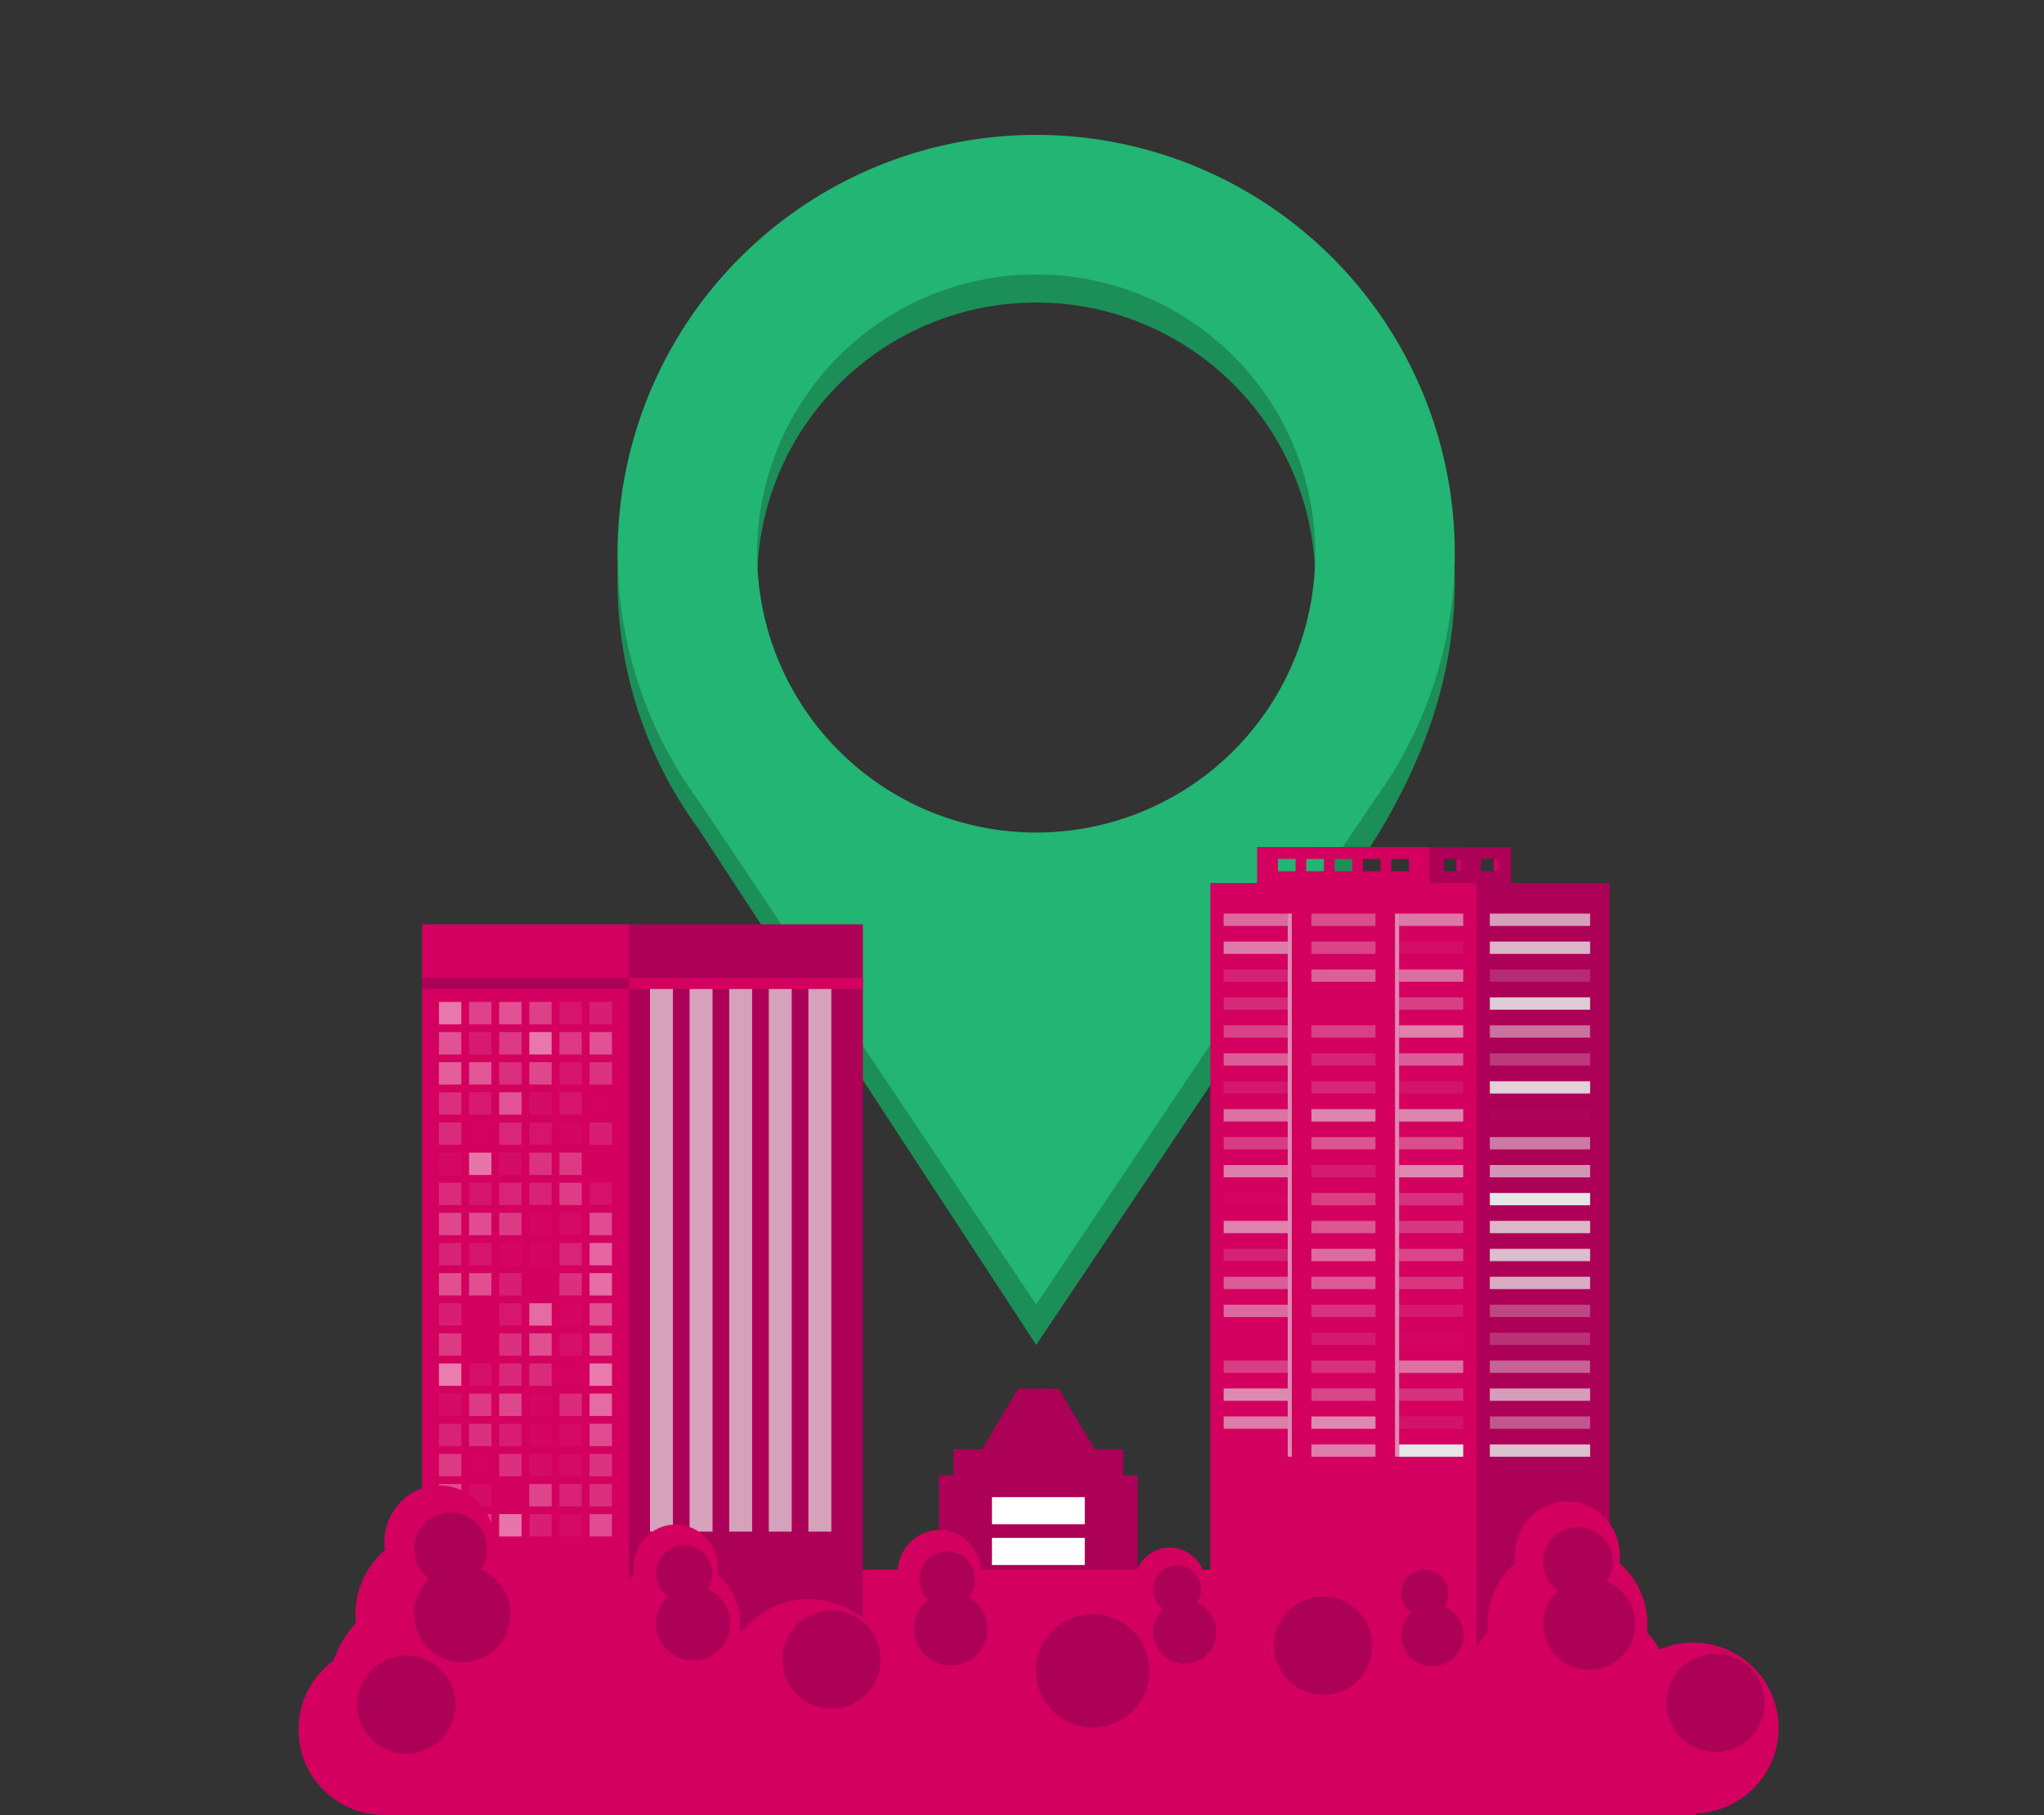 <svg id="Livello_1" data-name="Livello 1" xmlns="http://www.w3.org/2000/svg" viewBox="0 0 500 444">
  <rect x="0" y="0" width="500" height="444" fill="#333333" stroke="none"/>
  <defs>
    <style>
      .cls-1 {
        fill: #ad0057;
      }

      .cls-10, .cls-11, .cls-12, .cls-13, .cls-14, .cls-15, .cls-16, .cls-17, .cls-18, .cls-19, .cls-2, .cls-20, .cls-21, .cls-22, .cls-23, .cls-24, .cls-25, .cls-26, .cls-27, .cls-28, .cls-29, .cls-30, .cls-31, .cls-32, .cls-33, .cls-34, .cls-35, .cls-36, .cls-37, .cls-38, .cls-39, .cls-40, .cls-41, .cls-42, .cls-43, .cls-44, .cls-45, .cls-46, .cls-6, .cls-7, .cls-8, .cls-9 {
        fill: #fff;
      }

      .cls-3 {
        fill: #d30060;
      }

      .cls-4 {
        fill: #1c8e57;
      }

      .cls-5 {
        fill: #22b573;
      }

      .cls-6, .cls-81 {
        opacity: 0.47;
      }

      .cls-7, .cls-71 {
        opacity: 0.26;
      }

      .cls-8 {
        opacity: 0.32;
      }

      .cls-80, .cls-9 {
        opacity: 0.25;
      }

      .cls-10, .cls-74 {
        opacity: 0.12;
      }

      .cls-11, .cls-84 {
        opacity: 0.22;
      }

      .cls-12, .cls-72 {
        opacity: 0.37;
      }

      .cls-13, .cls-50 {
        opacity: 0.34;
      }

      .cls-14, .cls-58 {
        opacity: 0.18;
      }

      .cls-15, .cls-60 {
        opacity: 0.28;
      }

      .cls-16 {
        opacity: 0.2;
      }

      .cls-17 {
        opacity: 0.33;
      }

      .cls-18 {
        opacity: 0.05;
      }

      .cls-19, .cls-68 {
        opacity: 0.08;
      }

      .cls-20, .cls-76 {
        opacity: 0.02;
      }

      .cls-21 {
        opacity: 0.03;
      }

      .cls-22, .cls-49 {
        opacity: 0.46;
      }

      .cls-23 {
        opacity: 0.23;
      }

      .cls-24, .cls-59 {
        opacity: 0;
      }

      .cls-25, .cls-67 {
        opacity: 0.17;
      }

      .cls-26 {
        opacity: 0.14;
      }

      .cls-27, .cls-83 {
        opacity: 0.24;
      }

      .cls-28, .cls-53 {
        opacity: 0.3;
      }

      .cls-29 {
        opacity: 0.04;
      }

      .cls-30, .cls-65 {
        opacity: 0.4;
      }

      .cls-31, .cls-87 {
        opacity: 0.31;
      }

      .cls-32, .cls-90 {
        opacity: 0.19;
      }

      .cls-33, .cls-99 {
        opacity: 0.43;
      }

      .cls-34, .cls-56 {
        opacity: 0.42;
      }

      .cls-35, .cls-69 {
        opacity: 0.49;
      }

      .cls-36, .cls-54 {
        opacity: 0.06;
      }

      .cls-37 {
        opacity: 0.01;
      }

      .cls-38, .cls-57 {
        opacity: 0.48;
      }

      .cls-39 {
        opacity: 0.13;
      }

      .cls-40, .cls-85 {
        opacity: 0.11;
      }

      .cls-41, .cls-86 {
        opacity: 0.27;
      }

      .cls-42, .cls-66 {
        opacity: 0.1;
      }

      .cls-43, .cls-55 {
        opacity: 0.15;
      }

      .cls-44 {
        opacity: 0.07;
      }

      .cls-45 {
        opacity: 0.09;
      }

      .cls-46, .cls-64 {
        opacity: 0.16;
      }

      .cls-47 {
        opacity: 0.7;
      }

      .cls-100, .cls-101, .cls-48, .cls-49, .cls-50, .cls-51, .cls-52, .cls-53, .cls-54, .cls-55, .cls-56, .cls-57, .cls-58, .cls-59, .cls-60, .cls-61, .cls-62, .cls-63, .cls-64, .cls-65, .cls-66, .cls-67, .cls-68, .cls-69, .cls-70, .cls-71, .cls-72, .cls-73, .cls-74, .cls-75, .cls-76, .cls-77, .cls-78, .cls-79, .cls-80, .cls-81, .cls-82, .cls-83, .cls-84, .cls-85, .cls-86, .cls-87, .cls-88, .cls-89, .cls-90, .cls-91, .cls-92, .cls-93, .cls-94, .cls-95, .cls-96, .cls-97, .cls-98, .cls-99 {
        fill: #e6e6e6;
      }

      .cls-51 {
        opacity: 0.52;
      }

      .cls-52 {
        opacity: 0.54;
      }

      .cls-61 {
        opacity: 0.29;
      }

      .cls-62 {
        opacity: 0.56;
      }

      .cls-63 {
        opacity: 0.41;
      }

      .cls-70 {
        opacity: 0.58;
      }

      .cls-73 {
        opacity: 0.55;
      }

      .cls-75 {
        opacity: 0.6;
      }

      .cls-77 {
        opacity: 0.21;
      }

      .cls-78 {
        opacity: 0.57;
      }

      .cls-79 {
        opacity: 0.38;
      }

      .cls-82 {
        opacity: 0.39;
      }

      .cls-88 {
        opacity: 0.69;
      }

      .cls-89 {
        opacity: 0.79;
      }

      .cls-91 {
        opacity: 0.88;
      }

      .cls-92 {
        opacity: 0.5;
      }

      .cls-93 {
        opacity: 0.91;
      }

      .cls-94 {
        opacity: 0.53;
      }

      .cls-95 {
        opacity: 0.65;
      }

      .cls-96 {
        opacity: 0.8;
      }

      .cls-97 {
        opacity: 0.82;
      }

      .cls-98 {
        opacity: 0.75;
      }

      .cls-100 {
        opacity: 0.68;
      }

      .cls-101 {
        opacity: 0.84;
      }
    </style>
  </defs>
  <title>simplySite_clipArt_topFeature</title>
  <g>
    <rect class="cls-1" x="229.69" y="360.89" width="48.63" height="27.3"/>
    <rect class="cls-1" x="233.27" y="354.54" width="41.47" height="12.7"/>
    <polygon class="cls-1" points="270.05 358.28 237.96 358.28 249.07 339.68 258.92 339.67 270.05 358.28"/>
    <rect class="cls-2" x="242.65" y="366.24" width="22.71" height="16.6"/>
    <rect class="cls-1" x="239.88" y="372.87" width="28.24" height="3.34"/>
  </g>
  <polygon class="cls-3" points="415 444 95 444 113 384 384 384 415 444"/>
  <path class="cls-4" d="M253.47,39.87a102.39,102.39,0,0,0-82.61,162.89L253.47,329l82.61-123.24c12.43-19.95,19.78-40.86,19.78-63.49A102.39,102.39,0,0,0,253.47,39.87Zm0,170.66a68.26,68.26,0,1,1,68.26-68.26A68.26,68.26,0,0,1,253.47,210.53Z"/>
  <path class="cls-5" d="M253.47,33a102.39,102.39,0,0,0-82.61,162.89l82.61,123.24,82.61-123.24A102.39,102.39,0,0,0,253.47,33Zm0,170.66a68.26,68.26,0,1,1,68.26-68.26A68.26,68.26,0,0,1,253.47,203.66Z"/>
  <g>
    <rect class="cls-3" x="103.26" y="226.11" width="50.54" height="179.7"/>
    <rect class="cls-1" x="153.8" y="226.11" width="57.28" height="179.7"/>
    <rect class="cls-1" x="103.26" y="239.2" width="50.54" height="2.74"/>
    <rect class="cls-3" x="153.8" y="239.2" width="57.28" height="2.74"/>
    <g>
      <rect class="cls-6" x="107.37" y="245.1" width="5.48" height="5.48"/>
      <rect class="cls-7" x="114.74" y="245.1" width="5.47" height="5.48"/>
      <rect class="cls-8" x="122.11" y="245.1" width="5.47" height="5.48"/>
      <rect class="cls-9" x="129.48" y="245.1" width="5.47" height="5.48"/>
      <rect class="cls-10" x="144.22" y="245.1" width="5.47" height="5.48"/>
      <rect class="cls-8" x="107.37" y="252.47" width="5.48" height="5.48"/>
      <rect class="cls-11" x="122.11" y="252.47" width="5.47" height="5.48"/>
      <rect class="cls-6" x="129.48" y="252.47" width="5.47" height="5.48"/>
      <rect class="cls-11" x="136.85" y="252.47" width="5.47" height="5.48"/>
      <rect class="cls-8" x="144.22" y="252.47" width="5.47" height="5.48"/>
      <rect class="cls-12" x="107.37" y="259.84" width="5.48" height="5.47"/>
      <rect class="cls-13" x="114.74" y="259.84" width="5.47" height="5.47"/>
      <rect class="cls-14" x="122.11" y="259.84" width="5.47" height="5.47"/>
      <rect class="cls-15" x="129.48" y="259.84" width="5.47" height="5.47"/>
      <rect class="cls-16" x="144.22" y="259.84" width="5.47" height="5.47"/>
      <rect class="cls-14" x="107.37" y="267.21" width="5.48" height="5.48"/>
      <rect class="cls-17" x="122.11" y="267.21" width="5.47" height="5.48"/>
      <rect class="cls-18" x="129.48" y="267.21" width="5.47" height="5.48"/>
      <rect class="cls-19" x="136.85" y="267.21" width="5.47" height="5.48"/>
      <rect class="cls-19" x="129.48" y="274.58" width="5.47" height="5.47"/>
      <rect class="cls-20" x="136.85" y="274.58" width="5.47" height="5.47"/>
      <rect class="cls-21" x="107.37" y="281.96" width="5.48" height="5.47"/>
      <rect class="cls-22" x="114.74" y="281.96" width="5.47" height="5.47"/>
      <rect class="cls-18" x="122.11" y="281.96" width="5.47" height="5.47"/>
      <rect class="cls-16" x="129.48" y="281.96" width="5.47" height="5.47"/>
      <rect class="cls-23" x="136.85" y="281.96" width="5.47" height="5.47"/>
      <rect class="cls-24" x="144.22" y="281.96" width="5.47" height="5.47"/>
      <rect class="cls-25" x="107.37" y="289.32" width="5.48" height="5.47"/>
      <rect class="cls-19" x="114.74" y="289.32" width="5.47" height="5.47"/>
      <rect class="cls-26" x="122.11" y="289.32" width="5.47" height="5.47"/>
      <rect class="cls-27" x="136.85" y="289.32" width="5.47" height="5.47"/>
      <rect class="cls-15" x="107.37" y="296.69" width="5.48" height="5.47"/>
      <rect class="cls-28" x="114.74" y="296.69" width="5.47" height="5.47"/>
      <rect class="cls-23" x="122.11" y="296.69" width="5.47" height="5.47"/>
      <rect class="cls-20" x="129.48" y="296.69" width="5.47" height="5.47"/>
      <rect class="cls-29" x="136.85" y="296.69" width="5.47" height="5.47"/>
      <rect class="cls-28" x="144.22" y="296.69" width="5.47" height="5.47"/>
      <rect class="cls-19" x="114.74" y="304.06" width="5.47" height="5.47"/>
      <rect class="cls-30" x="144.22" y="304.06" width="5.47" height="5.47"/>
      <rect class="cls-31" x="107.37" y="311.44" width="5.48" height="5.47"/>
      <rect class="cls-31" x="114.74" y="311.44" width="5.47" height="5.47"/>
      <rect class="cls-10" x="122.11" y="311.44" width="5.47" height="5.47"/>
      <rect class="cls-32" x="136.85" y="311.44" width="5.47" height="5.47"/>
      <rect class="cls-33" x="144.22" y="311.44" width="5.47" height="5.47"/>
      <rect class="cls-10" x="107.37" y="318.81" width="5.48" height="5.47"/>
      <rect class="cls-34" x="129.48" y="318.81" width="5.47" height="5.47"/>
      <rect class="cls-31" x="144.22" y="318.81" width="5.47" height="5.47"/>
      <rect class="cls-23" x="107.37" y="326.17" width="5.48" height="5.47"/>
      <rect class="cls-31" x="129.48" y="326.17" width="5.47" height="5.47"/>
      <rect class="cls-17" x="144.22" y="326.17" width="5.47" height="5.47"/>
      <rect class="cls-35" x="107.37" y="333.54" width="5.48" height="5.47"/>
      <rect class="cls-36" x="114.74" y="333.54" width="5.47" height="5.47"/>
      <rect class="cls-25" x="129.48" y="333.54" width="5.47" height="5.47"/>
      <rect class="cls-37" x="136.85" y="333.54" width="5.47" height="5.47"/>
      <rect class="cls-38" x="144.22" y="333.54" width="5.47" height="5.47"/>
      <rect class="cls-18" x="107.37" y="340.91" width="5.48" height="5.47"/>
      <rect class="cls-23" x="114.74" y="340.91" width="5.47" height="5.47"/>
      <rect class="cls-15" x="122.11" y="340.91" width="5.47" height="5.47"/>
      <rect class="cls-20" x="129.48" y="340.91" width="5.47" height="5.47"/>
      <rect class="cls-25" x="136.85" y="340.91" width="5.47" height="5.47"/>
      <rect class="cls-34" x="144.22" y="340.91" width="5.47" height="5.47"/>
      <rect class="cls-39" x="107.37" y="348.29" width="5.48" height="5.48"/>
      <rect class="cls-40" x="122.11" y="348.29" width="5.47" height="5.48"/>
      <rect class="cls-20" x="129.48" y="348.29" width="5.47" height="5.48"/>
      <rect class="cls-28" x="144.22" y="348.29" width="5.47" height="5.48"/>
      <rect class="cls-23" x="107.37" y="355.66" width="5.48" height="5.48"/>
      <rect class="cls-37" x="114.74" y="355.66" width="5.47" height="5.48"/>
      <rect class="cls-32" x="122.11" y="355.66" width="5.47" height="5.48"/>
      <rect class="cls-18" x="129.48" y="355.66" width="5.47" height="5.48"/>
      <rect class="cls-16" x="144.22" y="355.66" width="5.47" height="5.48"/>
      <rect class="cls-28" x="107.37" y="363.03" width="5.48" height="5.48"/>
      <rect class="cls-18" x="114.74" y="363.03" width="5.47" height="5.48"/>
      <rect class="cls-24" x="122.11" y="363.03" width="5.47" height="5.48"/>
      <rect class="cls-41" x="129.48" y="363.03" width="5.47" height="5.48"/>
      <rect class="cls-39" x="136.85" y="363.03" width="5.47" height="5.48"/>
      <rect class="cls-9" x="107.37" y="370.39" width="5.48" height="5.48"/>
      <rect class="cls-11" x="114.74" y="370.39" width="5.47" height="5.48"/>
      <rect class="cls-22" x="122.11" y="370.39" width="5.47" height="5.48"/>
      <rect class="cls-10" x="129.48" y="370.39" width="5.47" height="5.48"/>
      <rect class="cls-29" x="136.85" y="370.39" width="5.47" height="5.48"/>
      <rect class="cls-28" x="144.22" y="370.39" width="5.47" height="5.48"/>
      <g>
        <rect class="cls-19" x="136.85" y="245.1" width="5.47" height="5.48"/>
        <rect class="cls-42" x="114.74" y="252.47" width="5.47" height="5.48"/>
        <rect class="cls-19" x="136.85" y="259.84" width="5.47" height="5.47"/>
        <rect class="cls-42" x="114.74" y="267.21" width="5.47" height="5.48"/>
        <rect class="cls-37" x="144.22" y="267.21" width="5.47" height="5.48"/>
        <rect class="cls-25" x="107.37" y="274.58" width="5.48" height="5.47"/>
        <rect class="cls-37" x="114.74" y="274.58" width="5.47" height="5.47"/>
        <rect class="cls-43" x="122.11" y="274.58" width="5.47" height="5.47"/>
        <rect class="cls-10" x="144.22" y="274.58" width="5.47" height="5.47"/>
        <rect class="cls-39" x="129.48" y="289.32" width="5.47" height="5.47"/>
        <rect class="cls-44" x="144.22" y="289.32" width="5.47" height="5.47"/>
        <rect class="cls-39" x="107.37" y="304.06" width="5.48" height="5.47"/>
        <rect class="cls-20" x="122.11" y="304.06" width="5.47" height="5.47"/>
        <rect class="cls-20" x="129.48" y="304.06" width="5.47" height="5.47"/>
        <rect class="cls-26" x="136.85" y="304.06" width="5.47" height="5.47"/>
        <rect class="cls-24" x="129.48" y="311.44" width="5.47" height="5.47"/>
        <rect class="cls-24" x="114.74" y="318.81" width="5.47" height="5.47"/>
        <rect class="cls-45" x="122.11" y="318.81" width="5.47" height="5.47"/>
        <rect class="cls-20" x="136.85" y="318.81" width="5.47" height="5.47"/>
        <rect class="cls-24" x="114.74" y="326.17" width="5.47" height="5.47"/>
        <rect class="cls-32" x="122.11" y="326.17" width="5.47" height="5.47"/>
        <rect class="cls-36" x="136.85" y="326.17" width="5.47" height="5.47"/>
        <rect class="cls-46" x="122.11" y="333.54" width="5.47" height="5.47"/>
        <rect class="cls-32" x="114.74" y="348.29" width="5.47" height="5.48"/>
        <rect class="cls-29" x="136.85" y="348.29" width="5.47" height="5.48"/>
        <rect class="cls-29" x="136.85" y="355.66" width="5.47" height="5.48"/>
        <rect class="cls-14" x="144.22" y="363.03" width="5.47" height="5.48"/>
      </g>
    </g>
    <g class="cls-47">
      <rect class="cls-48" x="159" y="241.94" width="5.61" height="132.74"/>
      <rect class="cls-48" x="168.68" y="241.94" width="5.62" height="132.74"/>
      <rect class="cls-48" x="178.37" y="241.94" width="5.61" height="132.74"/>
      <rect class="cls-48" x="188.06" y="241.94" width="5.61" height="132.74"/>
      <rect class="cls-48" x="197.75" y="241.94" width="5.61" height="132.74"/>
    </g>
  </g>
  <g>
    <rect class="cls-3" x="296.07" y="216.01" width="65.12" height="189.74"/>
    <g>
      <rect class="cls-49" x="299.33" y="223.49" width="15.68" height="3.02"/>
      <rect class="cls-50" x="320.79" y="223.49" width="15.68" height="3.02"/>
      <rect class="cls-51" x="342.25" y="223.49" width="15.68" height="3.02"/>
      <rect class="cls-52" x="299.33" y="230.33" width="15.68" height="3.02"/>
      <rect class="cls-53" x="320.79" y="230.33" width="15.68" height="3.02"/>
      <rect class="cls-54" x="342.25" y="230.33" width="15.68" height="3.02"/>
      <rect class="cls-55" x="299.33" y="237.16" width="15.68" height="3.01"/>
      <rect class="cls-56" x="320.79" y="237.16" width="15.68" height="3.01"/>
      <rect class="cls-57" x="342.25" y="237.16" width="15.68" height="3.01"/>
      <rect class="cls-58" x="299.33" y="243.99" width="15.68" height="3.01"/>
      <rect class="cls-59" x="320.79" y="243.99" width="15.68" height="3.01"/>
      <rect class="cls-60" x="342.25" y="243.99" width="15.68" height="3.01"/>
      <rect class="cls-61" x="299.33" y="250.83" width="15.68" height="3.01"/>
      <rect class="cls-60" x="320.79" y="250.83" width="15.68" height="3.01"/>
      <rect class="cls-62" x="342.25" y="250.83" width="15.68" height="3.01"/>
      <rect class="cls-63" x="299.33" y="257.66" width="15.68" height="3.01"/>
      <rect class="cls-64" x="320.79" y="257.66" width="15.68" height="3.01"/>
      <rect class="cls-65" x="342.25" y="257.66" width="15.68" height="3.01"/>
      <rect class="cls-66" x="299.33" y="264.5" width="15.68" height="3.01"/>
      <rect class="cls-67" x="320.79" y="264.5" width="15.68" height="3.01"/>
      <rect class="cls-68" x="342.25" y="264.5" width="15.68" height="3.01"/>
      <rect class="cls-69" x="299.33" y="271.33" width="15.68" height="3.02"/>
      <rect class="cls-70" x="320.79" y="271.33" width="15.68" height="3.02"/>
      <rect class="cls-70" x="342.25" y="271.33" width="15.68" height="3.02"/>
      <rect class="cls-71" x="299.33" y="278.16" width="15.68" height="3.01"/>
      <rect class="cls-72" x="320.79" y="278.16" width="15.68" height="3.01"/>
      <rect class="cls-50" x="342.25" y="278.16" width="15.68" height="3.01"/>
      <rect class="cls-73" x="299.33" y="285" width="15.68" height="3.01"/>
      <rect class="cls-74" x="320.79" y="285" width="15.68" height="3.01"/>
      <rect class="cls-75" x="342.25" y="285" width="15.68" height="3.01"/>
      <rect class="cls-76" x="299.33" y="291.83" width="15.68" height="3.01"/>
      <rect class="cls-60" x="320.79" y="291.83" width="15.68" height="3.01"/>
      <rect class="cls-77" x="342.25" y="291.83" width="15.68" height="3.01"/>
      <rect class="cls-78" x="299.33" y="298.66" width="15.68" height="3.01"/>
      <rect class="cls-79" x="320.79" y="298.66" width="15.68" height="3.01"/>
      <rect class="cls-80" x="342.25" y="298.66" width="15.68" height="3.01"/>
      <rect class="cls-55" x="299.33" y="305.5" width="15.68" height="3.01"/>
      <rect class="cls-81" x="320.79" y="305.5" width="15.68" height="3.01"/>
      <rect class="cls-53" x="342.25" y="305.5" width="15.68" height="3.01"/>
      <rect class="cls-65" x="299.33" y="312.33" width="15.68" height="3.02"/>
      <rect class="cls-82" x="320.79" y="312.33" width="15.68" height="3.02"/>
      <rect class="cls-83" x="342.25" y="312.33" width="15.68" height="3.02"/>
      <rect class="cls-49" x="299.33" y="319.17" width="15.68" height="3.01"/>
      <rect class="cls-84" x="320.79" y="319.17" width="15.68" height="3.01"/>
      <rect class="cls-85" x="342.25" y="319.17" width="15.68" height="3.01"/>
      <rect class="cls-59" x="299.33" y="326" width="15.68" height="3.02"/>
      <rect class="cls-85" x="320.79" y="326" width="15.68" height="3.02"/>
      <rect class="cls-76" x="342.25" y="326" width="15.68" height="3.02"/>
      <rect class="cls-86" x="299.33" y="332.83" width="15.68" height="3.02"/>
      <rect class="cls-77" x="320.79" y="332.83" width="15.68" height="3.02"/>
      <rect class="cls-69" x="342.25" y="332.83" width="15.68" height="3.02"/>
      <rect class="cls-75" x="299.33" y="339.66" width="15.68" height="3.02"/>
      <rect class="cls-87" x="320.79" y="339.66" width="15.68" height="3.02"/>
      <rect class="cls-84" x="342.25" y="339.66" width="15.68" height="3.02"/>
      <rect class="cls-52" x="299.33" y="346.5" width="15.68" height="3.02"/>
      <rect class="cls-75" x="320.79" y="346.5" width="15.68" height="3.02"/>
      <rect class="cls-68" x="342.25" y="346.5" width="15.68" height="3.02"/>
      <rect class="cls-59" x="299.33" y="353.34" width="15.68" height="3.02"/>
      <rect class="cls-73" x="320.79" y="353.34" width="15.68" height="3.02"/>
      <rect class="cls-48" x="342.25" y="353.34" width="15.68" height="3.02"/>
    </g>
    <rect class="cls-75" x="315.01" y="223.49" width="1" height="132.86"/>
    <rect class="cls-75" x="341.25" y="223.49" width="1" height="132.86"/>
    <rect class="cls-1" x="361.19" y="216.01" width="32.56" height="189.74"/>
    <g>
      <rect class="cls-88" x="364.44" y="223.49" width="24.53" height="3.02"/>
      <rect class="cls-89" x="364.44" y="230.33" width="24.53" height="3.02"/>
      <rect class="cls-90" x="364.44" y="237.16" width="24.53" height="3.01"/>
      <rect class="cls-91" x="364.44" y="243.99" width="24.53" height="3.01"/>
      <rect class="cls-92" x="364.44" y="250.83" width="24.53" height="3.01"/>
      <rect class="cls-80" x="364.44" y="257.66" width="24.53" height="3.01"/>
      <rect class="cls-93" x="364.44" y="264.5" width="24.53" height="3.01"/>
      <rect class="cls-76" x="364.44" y="271.33" width="24.53" height="3.02"/>
      <rect class="cls-94" x="364.44" y="278.16" width="24.53" height="3.01"/>
      <rect class="cls-95" x="364.44" y="285" width="24.53" height="3.01"/>
      <rect class="cls-48" x="364.44" y="291.83" width="24.53" height="3.01"/>
      <rect class="cls-96" x="364.44" y="298.66" width="24.53" height="3.01"/>
      <rect class="cls-97" x="364.44" y="305.5" width="24.53" height="3.01"/>
      <rect class="cls-98" x="364.44" y="312.33" width="24.53" height="3.02"/>
      <rect class="cls-87" x="364.44" y="319.17" width="24.53" height="3.01"/>
      <rect class="cls-84" x="364.44" y="326" width="24.53" height="3.02"/>
      <rect class="cls-99" x="364.44" y="332.83" width="24.53" height="3.02"/>
      <rect class="cls-100" x="364.44" y="339.66" width="24.53" height="3.02"/>
      <rect class="cls-79" x="364.44" y="346.5" width="24.53" height="3.02"/>
      <rect class="cls-101" x="364.44" y="353.34" width="24.53" height="3.02"/>
    </g>
    <path class="cls-3" d="M307.51,207.21V216h42.24v-8.8Zm9.41,5.91H312.6v-3h4.32Zm6.93,0h-4.32v-3h4.32Zm6.94,0h-4.32v-3h4.32Zm6.94,0H333.4v-3h4.32Zm6.93,0h-4.32v-3h4.32Z"/>
    <rect class="cls-3" x="356.31" y="210.11" width="1.21" height="3.01"/>
    <path class="cls-1" d="M349.75,207.21V216h19.92v-8.8Zm7.77,5.91H353.2v-3h4.32Zm9.09,0h-4.32v-3h4.32Z"/>
    <rect class="cls-3" x="365.4" y="210.11" width="1.21" height="3.01"/>
  </g>
  <g>
    <circle class="cls-3" cx="107.49" cy="394.84" r="20.53"/>
    <circle class="cls-3" cx="107.49" cy="415.37" r="27.49"/>
    <ellipse class="cls-3" cx="107.49" cy="377.3" rx="13.47" ry="13.91"/>
    <circle class="cls-1" cx="113.08" cy="394.84" r="11.79"/>
    <circle class="cls-1" cx="110.22" cy="378.95" r="8.94"/>
  </g>
  <g>
    <path class="cls-3" d="M181,397.1a15.77,15.77,0,1,1-15.77-15.77A15.77,15.77,0,0,1,181,397.1Z"/>
    <path class="cls-3" d="M186.39,412.87a21.12,21.12,0,1,1-21.12-21.12A21.12,21.12,0,0,1,186.39,412.87Z"/>
    <ellipse class="cls-3" cx="165.27" cy="383.63" rx="10.35" ry="10.69"/>
    <path class="cls-1" d="M178.63,397.1a9.06,9.06,0,1,1-9.06-9.05A9.06,9.06,0,0,1,178.63,397.1Z"/>
    <path class="cls-1" d="M174.24,384.9a6.87,6.87,0,1,1-6.86-6.87A6.86,6.86,0,0,1,174.24,384.9Z"/>
  </g>
  <g>
    <circle class="cls-3" cx="346.77" cy="400.05" r="13.25"/>
    <path class="cls-3" d="M364.51,413.3a17.74,17.74,0,1,1-17.74-17.74A17.74,17.74,0,0,1,364.51,413.3Z"/>
    <ellipse class="cls-3" cx="346.77" cy="388.73" rx="8.7" ry="8.98"/>
    <path class="cls-1" d="M358,400a7.61,7.61,0,1,1-7.61-7.6A7.61,7.61,0,0,1,358,400Z"/>
    <path class="cls-1" d="M354.3,389.79a5.77,5.77,0,1,1-5.77-5.77A5.76,5.76,0,0,1,354.3,389.79Z"/>
  </g>
  <g>
    <circle class="cls-3" cx="228.39" cy="398.08" r="15.59" transform="translate(-191.25 583.92) rotate(-84.04)"/>
    <circle class="cls-3" cx="226.77" cy="413.59" r="20.88" transform="translate(-208.13 596.18) rotate(-84.04)"/>
    <ellipse class="cls-3" cx="229.77" cy="384.83" rx="10.56" ry="10.23" transform="translate(-176.81 573.46) rotate(-84.05)"/>
    <circle class="cls-1" cx="232.61" cy="398.52" r="8.96" transform="translate(-187.96 588.39) rotate(-84.03)"/>
    <path class="cls-1" d="M238.46,387a6.79,6.79,0,1,1-6-7.45A6.78,6.78,0,0,1,238.46,387Z"/>
  </g>
  <g>
    <circle class="cls-3" cx="286.14" cy="399.23" r="13.48"/>
    <circle class="cls-3" cx="286.14" cy="412.72" r="18.05"/>
    <ellipse class="cls-3" cx="286.14" cy="387.72" rx="8.85" ry="9.14"/>
    <circle class="cls-1" cx="289.81" cy="399.24" r="7.74"/>
    <circle class="cls-1" cx="287.93" cy="388.79" r="5.87"/>
  </g>
  <g>
    <circle class="cls-3" cx="383.4" cy="397.24" r="19.57"/>
    <path class="cls-3" d="M409.6,416.81a26.2,26.2,0,1,1-26.2-26.2A26.19,26.19,0,0,1,409.6,416.81Z"/>
    <ellipse class="cls-3" cx="383.4" cy="380.53" rx="12.84" ry="13.26"/>
    <circle class="cls-1" cx="388.73" cy="397.24" r="11.24"/>
    <path class="cls-1" d="M394.52,382.1a8.52,8.52,0,1,1-8.52-8.52A8.51,8.51,0,0,1,394.52,382.1Z"/>
  </g>
  <g>
    <circle class="cls-3" cx="260.98" cy="415.78" r="24.13" transform="translate(-17.63 11.6) rotate(-2.46)"/>
    <circle class="cls-1" cx="267.26" cy="408.75" r="13.86" transform="translate(-17.27 11.83) rotate(-2.46)"/>
  </g>
  <g>
    <circle class="cls-3" cx="318.2" cy="408.69" r="20.9" transform="translate(-17.27 14.06) rotate(-2.46)"/>
    <circle class="cls-1" cx="323.64" cy="402.6" r="12.01" transform="translate(-16.96 14.24) rotate(-2.46)"/>
  </g>
  <g>
    <circle class="cls-3" cx="414.2" cy="422.69" r="20.9" transform="translate(-17.79 18.19) rotate(-2.46)"/>
    <circle class="cls-1" cx="419.64" cy="416.6" r="12.01" transform="translate(-17.47 18.37) rotate(-2.46)"/>
  </g>
  <g>
    <circle class="cls-3" cx="197.94" cy="412.09" r="20.9" transform="translate(-17.53 8.89) rotate(-2.46)"/>
    <circle class="cls-1" cx="203.38" cy="406" r="12.01" transform="translate(-17.21 9.09) rotate(-2.46)"/>
  </g>
  <g>
    <circle class="cls-3" cx="93.94" cy="423.09" r="20.9" transform="translate(-18.1 4.43) rotate(-2.46)"/>
    <circle class="cls-1" cx="99.38" cy="417" r="12.01" transform="translate(-17.78 4.64) rotate(-2.46)"/>
  </g>
</svg>
